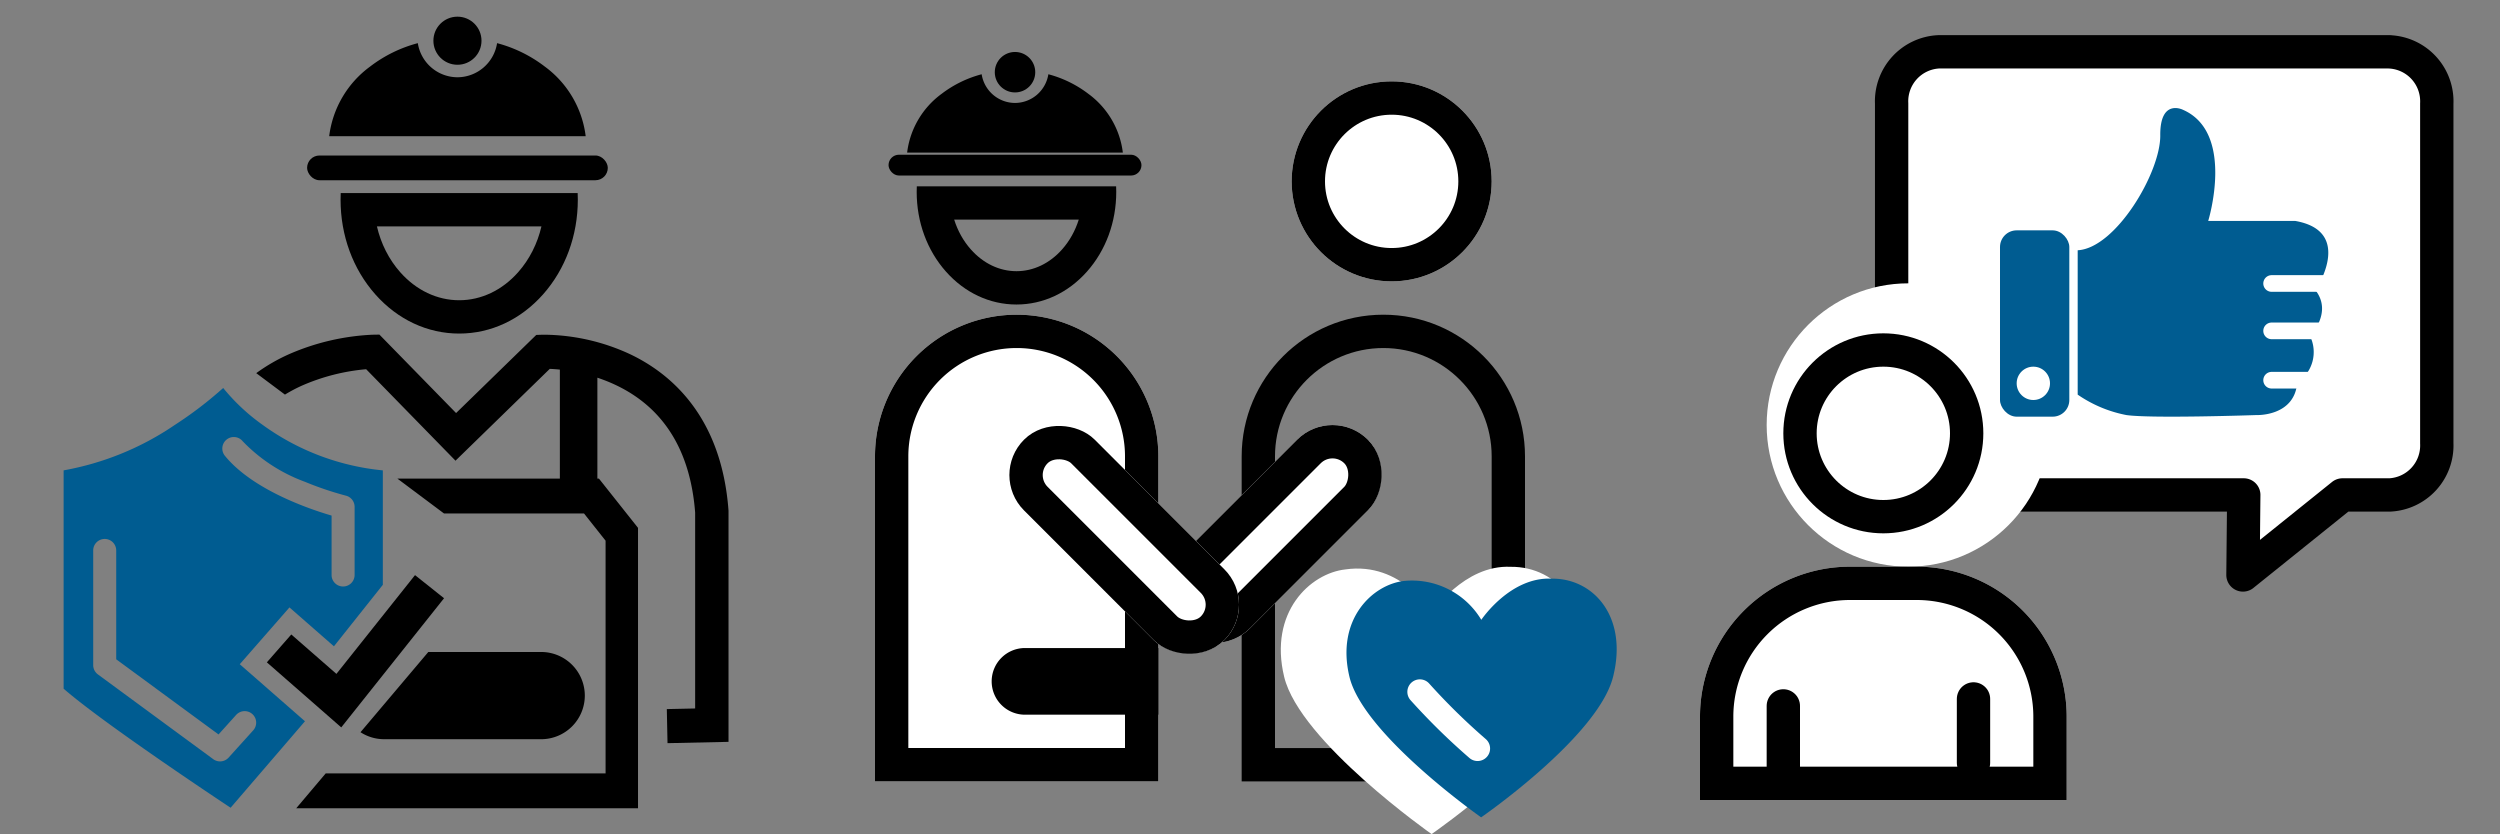 <svg xmlns="http://www.w3.org/2000/svg" width="150" height="50.042" viewBox="0 0 150 50.042">
  <rect x="0" y="0" width="150" height="50.042" fill="#808080" stroke="none"/>
  <g id="组_412" data-name="组 412" transform="translate(452 -2978)">
    <g id="组_409" data-name="组 409" transform="translate(-1482 625)">
      <rect id="矩形_450" data-name="矩形 450" width="50" height="50" transform="translate(1030 2353)" fill="none" opacity="0.5"/>
      <g id="组_287" data-name="组 287" transform="translate(1 -1)">
        <circle id="椭圆_30" data-name="椭圆 30" cx="1.443" cy="1.443" r="1.443" transform="translate(1055.004 2355)"/>
        <g id="组_286" data-name="组 286">
          <g id="减去_21" data-name="减去 21" transform="translate(1049.434 2365.582)" fill="none">
            <path d="M7.117,8.432A6.69,6.69,0,0,1,2.085,6.08,8.524,8.524,0,0,1,0,.4C0,.268,0,.133.009,0H14.226c.006.136.009.271.009.4A8.524,8.524,0,0,1,12.15,6.08,6.69,6.69,0,0,1,7.117,8.432Z" stroke="none"/>
            <path d="M 7.117 6.432 C 8.438 6.432 9.694 5.835 10.653 4.753 C 11.335 3.983 11.812 3.037 12.053 2 L 2.181 2 C 2.422 3.037 2.899 3.984 3.581 4.753 C 4.541 5.835 5.796 6.432 7.117 6.432 M 7.117 8.432 C 5.216 8.432 3.429 7.596 2.085 6.08 C 0.74 4.563 4.832458557757491e-07 2.546 4.832458557757491e-07 0.401 C 4.832458557757491e-07 0.268 0.003 0.133 0.009 -2.112426727762795e-06 L 14.226 -2.112426727762795e-06 C 14.232 0.136 14.235 0.271 14.235 0.401 C 14.235 2.546 13.494 4.563 12.15 6.08 C 10.806 7.596 9.018 8.432 7.117 8.432 Z" stroke="none" fill="#000"/>
          </g>
          <rect id="矩形_78" data-name="矩形 78" width="18.042" height="1.484" rx="0.742" transform="translate(1047.426 2363.33)"/>
          <g id="组_285" data-name="组 285">
            <path id="减去_22" data-name="减去 22" d="M15.39,5.582H0A6.106,6.106,0,0,1,2.46,1.4,8.105,8.105,0,0,1,5.317,0,2.417,2.417,0,0,0,7.695,2.047,2.418,2.418,0,0,0,10.073,0a8.1,8.1,0,0,1,2.856,1.4,6.107,6.107,0,0,1,2.46,4.184Z" transform="translate(1048.752 2356.589)"/>
            <path id="减去_88" data-name="减去 88" d="M-42.523-483.906H-63.039l1.77-2.094h16.792v-13.962l-1.294-1.633h-8.4l-2.8-2.094h9.751v-6.538c-.2-.021-.406-.036-.606-.044l-5.656,5.509-5.36-5.488a12.255,12.255,0,0,0-3.828.973,9.162,9.162,0,0,0-1.045.55l-1.722-1.287a10.72,10.72,0,0,1,2.028-1.164,14.093,14.093,0,0,1,4.94-1.142l.422-.007.3.307,4.3,4.4,4.811-4.687.378-.013c.015,0,.068,0,.163,0a12.48,12.48,0,0,1,5.08,1.165c2.468,1.171,5.5,3.75,5.914,9.391l0,.04v13.832l-3.66.079-.042-2.045,1.7-.037v-11.751c-.284-3.715-1.885-6.29-4.759-7.652a9.8,9.8,0,0,0-1.107-.443v6.054h.093l2.345,2.956v16.825Zm-5.816-4.145h-9.422a2.605,2.605,0,0,1-1.421-.419l4.069-4.814h6.774a2.619,2.619,0,0,1,2.616,2.616A2.62,2.62,0,0,1-48.339-488.05Z" transform="translate(1109.812 2886.403)"/>
            <g id="组_28" data-name="组 28" transform="translate(1032.812 2377.279)">
              <path id="减去_24" data-name="减去 24" d="M10.022,25.184h0l0,0c-.782-.517-7.7-5.115-10.017-7.142V4.943A17.249,17.249,0,0,0,6.692,2.207,23.083,23.083,0,0,0,9.579,0a12.01,12.01,0,0,0,2.4,2.237,14.687,14.687,0,0,0,7.179,2.707v6.866L16.224,15.5l-2.668-2.334-2.982,3.408,3.912,3.422-4.464,5.192ZM2.471,9.058a.691.691,0,0,0-.691.691v6.88a.692.692,0,0,0,.282.556l6.92,5.086a.691.691,0,0,0,.922-.094l1.476-1.635a.69.69,0,0,0-.512-1.153.692.692,0,0,0-.513.228L9.3,20.788,3.161,16.279V9.749A.691.691,0,0,0,2.471,9.058Zm7.747-6.115A.69.69,0,0,0,9.683,4.07c1.66,2.032,5.027,3.185,6.4,3.586v3.59a.691.691,0,0,0,1.381,0V7.13a.689.689,0,0,0-.525-.67,19.4,19.4,0,0,1-2.45-.829A9.923,9.923,0,0,1,10.753,3.2.688.688,0,0,0,10.218,2.943Z" fill="#005c91"/>
              <path id="Path_52" data-name="Path 52" d="M4.326,8.979,0,4.92,1.524,3.3,4.149,5.759,9.071,0l1.693,1.447Z" transform="matrix(0.999, -0.035, 0.035, 0.999, 12.027, 11.546)"/>
            </g>
          </g>
        </g>
      </g>
    </g>
    <g id="组_410" data-name="组 410" transform="translate(-1432 450)">
      <rect id="矩形_451" data-name="矩形 451" width="50" height="50" transform="translate(1030 2528)" fill="none" opacity="0.5"/>
      <g id="减去_84" data-name="减去 84" transform="translate(1035.001 2539.178)" fill="none">
        <path d="M5.987,7.093A5.627,5.627,0,0,1,1.753,5.114,7.171,7.171,0,0,1,0,.338C0,.226,0,.112.007,0H11.967c0,.115.007.228.007.338A7.17,7.17,0,0,1,10.22,5.114,5.627,5.627,0,0,1,5.987,7.093Z" stroke="none"/>
        <path d="M 5.987 5.093 C 7.006 5.093 7.978 4.629 8.724 3.787 C 9.176 3.278 9.514 2.668 9.724 2 L 2.25 2 C 2.46 2.668 2.798 3.278 3.25 3.787 C 3.996 4.629 4.968 5.093 5.987 5.093 M 5.987 7.093 C 4.388 7.093 2.884 6.39 1.753 5.114 C 0.623 3.838 -2.000274662350421e-06 2.142 -2.000274662350421e-06 0.338 C -2.000274662350421e-06 0.226 0.002 0.112 0.007 2.727508444877458e-06 L 11.966 2.727508444877458e-06 C 11.971 0.115 11.974 0.228 11.974 0.338 C 11.974 2.142 11.351 3.838 10.22 5.114 C 9.089 6.39 7.586 7.093 5.987 7.093 Z" stroke="none" fill="#000"/>
      </g>
      <path id="减去_87" data-name="减去 87" d="M12.945,4.7H0A5.136,5.136,0,0,1,2.069,1.175,6.818,6.818,0,0,1,4.472,0a2.033,2.033,0,0,0,2,1.722A2.034,2.034,0,0,0,8.473,0a6.817,6.817,0,0,1,2.4,1.175,5.137,5.137,0,0,1,2.069,3.52Z" transform="translate(1034.428 2532.455)"/>
      <rect id="矩形_444" data-name="矩形 444" width="15.176" height="1.249" rx="0.624" transform="translate(1033.312 2537.283)"/>
      <ellipse id="椭圆_95" data-name="椭圆 95" cx="1.214" cy="1.214" rx="1.214" ry="1.214" transform="translate(1039.687 2531.118)"/>
      <g id="矩形_445" data-name="矩形 445" transform="translate(1032.5 2546.882)" fill="#fff" stroke="#000" stroke-width="2">
        <path d="M8.5,0h0A8.5,8.5,0,0,1,17,8.5V28a0,0,0,0,1,0,0H0a0,0,0,0,1,0,0V8.5A8.5,8.5,0,0,1,8.5,0Z" stroke="none"/>
        <path d="M8.5,1h0A7.5,7.5,0,0,1,16,8.5V27a0,0,0,0,1,0,0H1a0,0,0,0,1,0,0V8.5A7.5,7.5,0,0,1,8.5,1Z" fill="none"/>
      </g>
      <g id="椭圆_96" data-name="椭圆 96" transform="translate(1057.5 2532.882)" fill="#fff" stroke="#000" stroke-width="2">
        <circle cx="6" cy="6" r="6" stroke="none"/>
        <circle cx="6" cy="6" r="5" fill="none"/>
      </g>
      <g id="路径_97" data-name="路径 97" transform="translate(1054.5 2546.882)" fill="none">
        <path d="M8.5,0A8.5,8.5,0,0,1,17,8.5V28H0V8.5A8.5,8.5,0,0,1,8.5,0Z" stroke="none"/>
        <path d="M 8.5 2 C 4.916 2 2 4.916 2 8.5 L 2 26 L 15 26 L 15 8.5 C 15 4.916 12.084 2 8.5 2 M 8.5 0 C 13.194 0 17 3.806 17 8.5 L 17 28 L 0 28 L 0 8.5 C 0 3.806 3.806 0 8.5 0 Z" stroke="none" fill="#000"/>
      </g>
      <g id="矩形_447" data-name="矩形 447" transform="translate(1052.879 2567.817) rotate(-135)" fill="#fff" stroke="#000" stroke-width="2">
        <rect width="6" height="16" rx="3" stroke="none"/>
        <rect x="1" y="1" width="4" height="14" rx="2" fill="none"/>
      </g>
      <g id="矩形_448" data-name="矩形 448" transform="translate(1039.32 2556.503) rotate(-45)" fill="#fff" stroke="#000" stroke-width="2">
        <rect width="6" height="17" rx="3" stroke="none"/>
        <rect x="1" y="1" width="4" height="15" rx="2" fill="none"/>
      </g>
      <path id="矩形_449" data-name="矩形 449" d="M2,0h8a0,0,0,0,1,0,0V4a0,0,0,0,1,0,0H2A2,2,0,0,1,0,2V2A2,2,0,0,1,2,0Z" transform="translate(1039.5 2566.882)"/>
      <path id="路径_96" data-name="路径 96" d="M304.047,4675.918c2.812-.031,5.13,2.575,4.115,6.6s-8.861,9.436-8.861,9.436-7.912-5.553-8.846-9.436,1.562-6.209,3.674-6.444c3.4-.488,5.18,2.612,5.18,2.612S301.249,4675.78,304.047,4675.918Z" transform="translate(766.595 -2113.909)" fill="#fff"/>
      <g id="组_288" data-name="组 288" transform="translate(-3)">
        <path id="路径_94" data-name="路径 94" d="M302.576,4675.917c2.512-.027,4.583,2.3,3.676,5.893s-7.916,8.429-7.916,8.429-7.068-4.961-7.9-8.429,1.4-5.546,3.282-5.756a4.849,4.849,0,0,1,4.628,2.333S300.076,4675.794,302.576,4675.917Z" transform="translate(773.532 -2113.198)" fill="#005c91"/>
        <path id="路径_95" data-name="路径 95" d="M612.606,4570.324a38.745,38.745,0,0,0,3.464,3.4" transform="translate(455.585 -2000.813)" fill="none" stroke="#fff" stroke-linecap="round" stroke-width="1.5"/>
      </g>
    </g>
    <g id="组_411" data-name="组 411" transform="translate(-1382 262)">
      <rect id="矩形_452" data-name="矩形 452" width="50" height="50" transform="translate(1030 2716)" fill="none" opacity="0.5"/>
      <path id="路径_99" data-name="路径 99" d="M37.289,8.967H10.221A2.971,2.971,0,0,0,7.4,12.07V32.455a2.971,2.971,0,0,0,2.819,3.1H28.528l-.048,4.8,5.971-4.8h2.839a2.971,2.971,0,0,0,2.819-3.1V12.07a2.971,2.971,0,0,0-2.819-3.1" transform="translate(1036.098 2710.142)" fill="#fff" stroke="#000" stroke-linecap="round" stroke-linejoin="round" stroke-width="2"/>
      <circle id="椭圆_102" data-name="椭圆 102" cx="8.5" cy="8.5" r="8.5" transform="translate(1036 2733)" fill="#fff"/>
      <g id="组_292" data-name="组 292" transform="translate(0 1)">
        <g id="矩形_455" data-name="矩形 455" transform="translate(1032 2749)" fill="#fff" stroke="#000" stroke-width="2">
          <path d="M9,0h4a9,9,0,0,1,9,9v5a0,0,0,0,1,0,0H0a0,0,0,0,1,0,0V9A9,9,0,0,1,9,0Z" stroke="none"/>
          <path d="M9,1h4a8,8,0,0,1,8,8v4a0,0,0,0,1,0,0H1a0,0,0,0,1,0,0V9A8,8,0,0,1,9,1Z" fill="none"/>
        </g>
        <line id="直线_9" data-name="直线 9" y2="4.146" transform="translate(1037 2757.354)" fill="none" stroke="#000" stroke-linecap="round" stroke-width="2"/>
        <line id="直线_10" data-name="直线 10" y2="3.832" transform="translate(1048.41 2756.936)" fill="none" stroke="#000" stroke-linecap="round" stroke-width="2"/>
        <g id="椭圆_100" data-name="椭圆 100" transform="translate(1037 2735)" fill="#fff" stroke="#000" stroke-width="2">
          <circle cx="6" cy="6" r="6" stroke="none"/>
          <circle cx="6" cy="6" r="5" fill="none"/>
        </g>
      </g>
      <g id="组_291" data-name="组 291">
        <rect id="矩形_453" data-name="矩形 453" width="4.159" height="11.179" rx="1" transform="translate(1050 2729.821)" fill="#005c91"/>
        <path id="路径_98" data-name="路径 98" d="M1170,3459.03v8.661a7.7,7.7,0,0,0,2.924,1.227c1.516.216,7.794,0,7.794,0s2.294.1,2.454-1.949a2.189,2.189,0,0,0,.764-2.8s1.385-1.389.33-2.741c0,0,2.38-3.538-1.225-4.16h-5.209s1.633-5.287-1.516-6.667c0,0-1.38-.7-1.361,1.536S1172.275,3458.91,1170,3459.03Z" transform="translate(-115.339 -728.014)" fill="#005c91"/>
        <line id="直线_6" data-name="直线 6" x1="3.321" transform="translate(1066.297 2733.009)" fill="none" stroke="#fff" stroke-linecap="round" stroke-width="1"/>
        <line id="直线_7" data-name="直线 7" x1="3.321" transform="translate(1066.297 2735.852)" fill="none" stroke="#fff" stroke-linecap="round" stroke-width="1"/>
        <line id="直线_8" data-name="直线 8" x1="2.779" transform="translate(1066.297 2738.812)" fill="none" stroke="#fff" stroke-linecap="round" stroke-width="1"/>
        <circle id="椭圆_101" data-name="椭圆 101" cx="1" cy="1" r="1" transform="translate(1051 2738)" fill="#fff"/>
      </g>
    </g>
  </g>
</svg>
